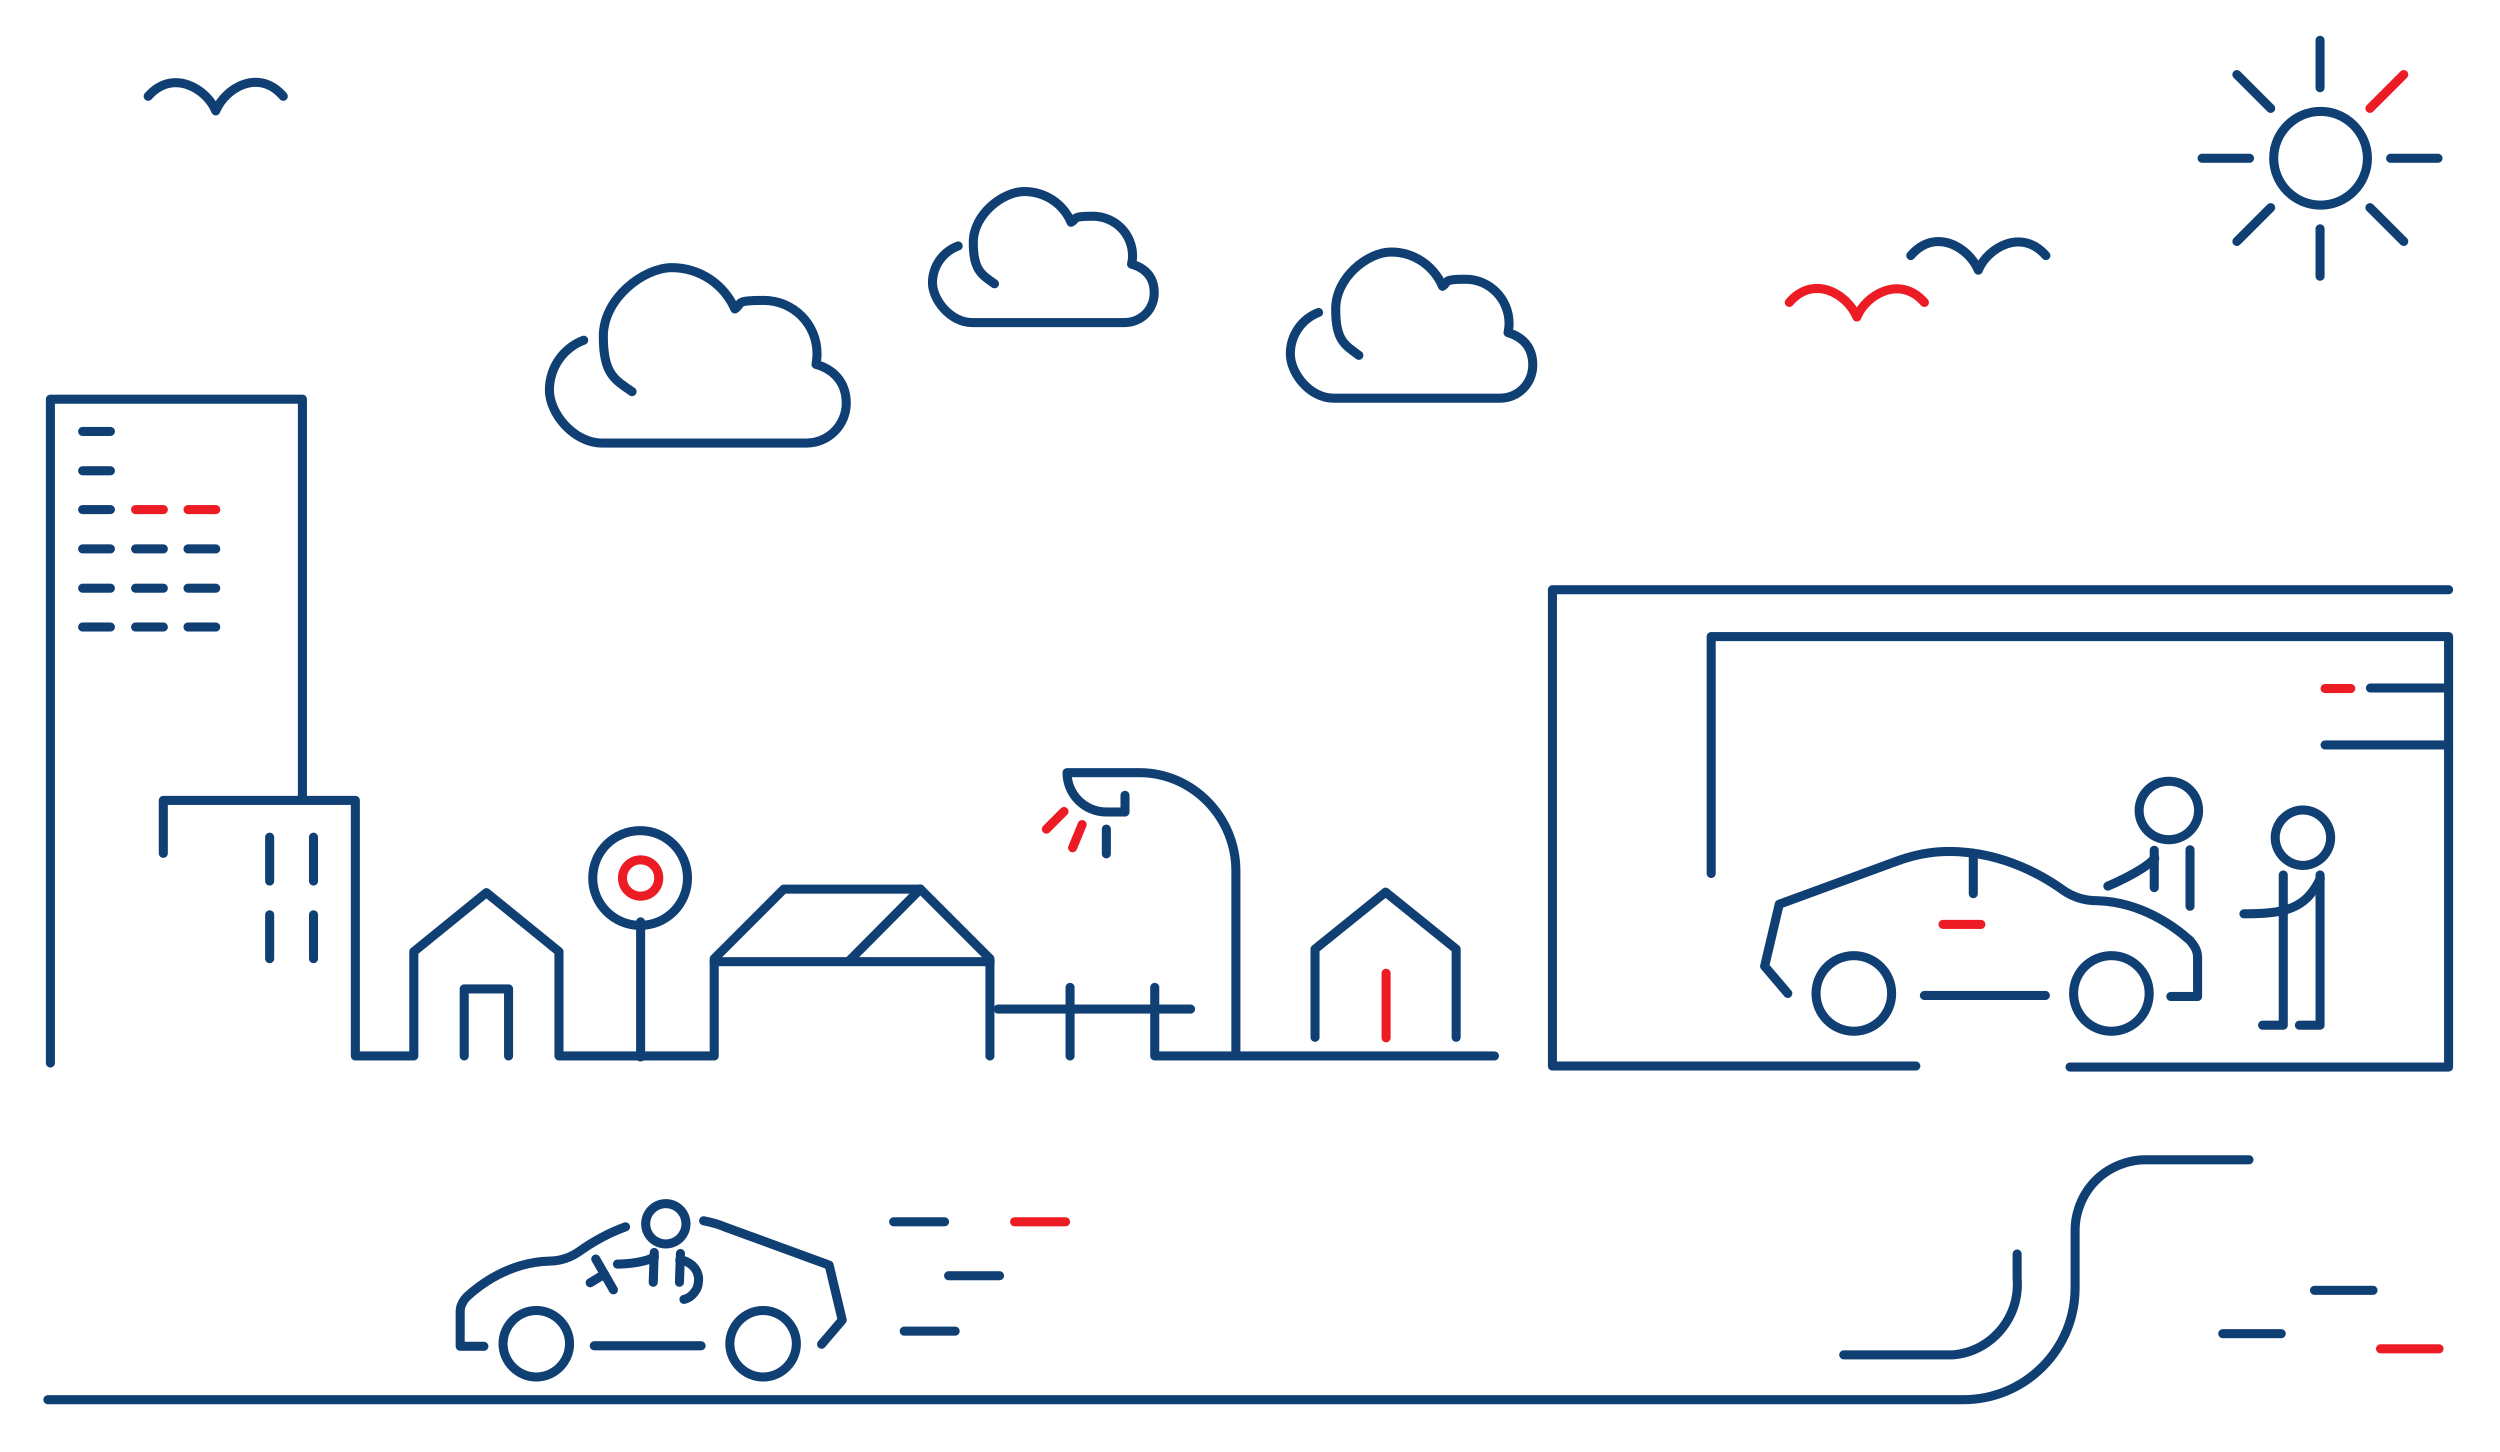 <?xml version="1.0" encoding="UTF-8"?>
<svg id="Layer_1" xmlns="http://www.w3.org/2000/svg" version="1.1" viewBox="0 0 496 288">
  <!-- Generator: Adobe Illustrator 29.4.0, SVG Export Plug-In . SVG Version: 2.1.0 Build 152)  -->
  <defs>
    <style>
      .st0 {
        stroke: #103f74;
      }

      .st0, .st1 {
        fill: none;
        stroke-linecap: round;
        stroke-linejoin: round;
        stroke-width: 1.8px;
      }

      .st1 {
        stroke: #ed1c24;
      }
    </style>
  </defs>
  <path class="st0" d="M60,158.2v-79H10v131.7"/>
  <path class="st0" d="M53.5,190.2v-8.7"/>
  <path class="st0" d="M53.5,174.8v-8.7"/>
  <path class="st0" d="M62.2,174.8v-8.7"/>
  <path class="st0" d="M62.2,190.2v-8.7"/>
  <path class="st0" d="M42.8,124.4h-5.5"/>
  <path class="st0" d="M32.4,124.4h-5.5"/>
  <path class="st0" d="M21.9,124.4h-5.5"/>
  <path class="st0" d="M42.8,116.7h-5.5"/>
  <path class="st0" d="M32.4,116.7h-5.5"/>
  <path class="st0" d="M21.9,116.7h-5.5"/>
  <path class="st0" d="M42.8,108.9h-5.5"/>
  <path class="st0" d="M32.4,108.9h-5.5"/>
  <path class="st0" d="M21.9,108.9h-5.5"/>
  <path class="st1" d="M42.8,101.1h-5.5"/>
  <path class="st1" d="M32.4,101.1h-5.5"/>
  <path class="st0" d="M21.9,101.1h-5.5"/>
  <path class="st0" d="M21.9,93.4h-5.5"/>
  <path class="st0" d="M21.9,85.6h-5.5"/>
  <path class="st0" d="M117.6,174.2c0-5.2,4.2-9.4,9.4-9.4s9.4,4.2,9.4,9.4-4.2,9.4-9.4,9.4-9.4-4.2-9.4-9.4Z"/>
  <path class="st1" d="M123.5,174.2c0-2,1.6-3.6,3.6-3.6s3.6,1.6,3.6,3.6-1.6,3.6-3.6,3.6-3.6-1.6-3.6-3.6Z"/>
  <path class="st0" d="M127.1,182.9v26.8"/>
  <path class="st0" d="M212.3,195.9v13.6"/>
  <path class="st0" d="M229.1,195.9v13.6h67.4"/>
  <path class="st0" d="M236.2,200.2h-38.2"/>
  <path class="st0" d="M196.4,209.5v-19.3l-13.8-13.8h-27.1l-13.8,13.8v19.3s-30.8,0-30.8,0v-20.7l-14.4-11.7-14.4,11.7v20.7h-11.6v-50.7h-38.1v10.5"/>
  <path class="st0" d="M196.4,190.8h-54.7"/>
  <path class="st0" d="M182.6,176.4l-14.2,14.3"/>
  <path class="st0" d="M92.1,209.5v-13.3h8.8v13.3"/>
  <path class="st0" d="M245.2,208.5v-35.7c0-10.8-8.7-19.5-19.1-19.5h-14.4c0,4.3,3.5,7.8,7.8,7.8h3.7v-3.3"/>
  <path class="st0" d="M219.5,169.4v-4.9"/>
  <path class="st1" d="M212.8,168.2l1.9-4.6"/>
  <path class="st1" d="M207.6,164.5l3.5-3.5"/>
  <path class="st0" d="M56.2,19.1c-4.8-5.6-11.5-1.7-13.4,2.9-1.7-4.3-8.5-8.5-13.4-2.9"/>
  <path class="st0" d="M115.8,67.5c-4,1.5-6.8,5.4-6.8,9.9s4.7,10.5,10.5,10.5h40.5c4.4,0,7.9-3.6,7.9-7.9s-2.7-6.8-6-7.7c.1-.7.2-1.4.2-2.1,0-5.9-4.7-10.6-10.6-10.6s-4.1.6-5.7,1.7c-2.1-4.8-6.9-8.2-12.5-8.2s-13.6,6.1-13.6,13.6,2.2,8.6,5.7,11"/>
  <path class="st0" d="M190.1,48.8c-3,1.1-5.1,4-5.1,7.3s3.5,7.9,7.9,7.9h30.2c3.3,0,5.9-2.6,5.9-5.9s-2-5-4.5-5.7c.1-.5.2-1,.2-1.6,0-4.4-3.5-7.9-7.9-7.9s-3,.5-4.3,1.2c-1.5-3.6-5.1-6.1-9.3-6.1s-10.1,4.5-10.1,10.1,1.7,6.4,4.2,8.2"/>
  <path class="st0" d="M261.6,62c-3.2,1.2-5.6,4.4-5.6,8.2s3.8,8.8,8.6,8.8h33c3.6,0,6.5-2.9,6.5-6.6s-2.2-5.6-4.9-6.4c.1-.6.2-1.2.2-1.8,0-4.9-3.9-8.8-8.6-8.8s-3.3.5-4.6,1.4c-1.7-4-5.6-6.8-10.2-6.8s-11,5-11,11.3,1.8,7.1,4.6,9.2"/>
  <path class="st0" d="M405.8,197.5h-24"/>
  <path class="st0" d="M418.9,204.6c4.1,0,7.5-3.3,7.5-7.5s-3.4-7.5-7.5-7.5-7.5,3.3-7.5,7.5,3.4,7.5,7.5,7.5Z"/>
  <path class="st0" d="M367.8,204.6c4.1,0,7.5-3.3,7.5-7.5s-3.4-7.5-7.5-7.5-7.5,3.3-7.5,7.5,3.4,7.5,7.5,7.5Z"/>
  <path class="st0" d="M430.7,197.7h5.3v-7.6c0-.7-.1-1.3-.4-1.9-.3-.6-.7-1.1-1.1-1.6-2.9-2.6-9.6-7.7-18.5-7.9-2.4,0-4.7-.7-6.7-2.1-4.4-3.2-13.5-8.3-24.6-7.6-2.9.2-5.8.9-8.5,1.9l-23.2,8.5-2.9,12.3,4.6,5.4"/>
  <path class="st0" d="M391.5,169.3v8"/>
  <path class="st1" d="M385.5,183.4h7.5"/>
  <path class="st0" d="M485.8,117h-177.8v94.5h72.1"/>
  <path class="st0" d="M410.7,211.7h75.1v-85.4h-146.3v47"/>
  <path class="st0" d="M461.3,147.8h24.5"/>
  <path class="st0" d="M485.8,136.5h-15.5"/>
  <path class="st1" d="M466.4,136.6h-5.1"/>
  <path class="st0" d="M430.3,166.6c3.2,0,5.9-2.6,5.9-5.8s-2.6-5.8-5.9-5.8-5.9,2.6-5.9,5.8,2.6,5.8,5.9,5.8Z"/>
  <path class="st0" d="M456.9,171.7c3,0,5.5-2.5,5.5-5.5s-2.5-5.5-5.5-5.5-5.5,2.5-5.5,5.5,2.5,5.5,5.5,5.5Z"/>
  <path class="st0" d="M453,173.6v29.8h-4.1"/>
  <path class="st0" d="M460.3,173.6v29.8h-4.1"/>
  <path class="st0" d="M445.2,181.3c8.3,0,12.2-1,15.1-6.9"/>
  <path class="st0" d="M434.5,168.6v11.2"/>
  <path class="st0" d="M427.4,168.7v7.4"/>
  <path class="st0" d="M418.2,175.8s6.8-2.8,9.3-5.5"/>
  <path class="st0" d="M117.9,267h21.2"/>
  <path class="st0" d="M106.4,273.2c3.6,0,6.6-3,6.6-6.6s-3-6.6-6.6-6.6-6.6,3-6.6,6.6,3,6.6,6.6,6.6Z"/>
  <path class="st0" d="M151.4,273.2c3.6,0,6.6-3,6.6-6.6s-3-6.6-6.6-6.6-6.6,3-6.6,6.6,3,6.6,6.6,6.6Z"/>
  <path class="st0" d="M96,267.1h-4.7v-6.8c0-.6.1-1.2.4-1.7.2-.5.6-1,1-1.4,2.5-2.3,8.4-6.8,16.3-7,2.1,0,4.2-.7,5.9-1.9,2.8-2,5.9-3.7,9.2-4.9"/>
  <path class="st0" d="M139.6,242.2c1.5.3,3,.7,4.4,1.3l20.5,7.5,2.6,10.9-4.1,4.8"/>
  <path class="st0" d="M132.1,246.8c2.2,0,4-1.8,4-4s-1.8-4-4-4-4,1.8-4,4,1.8,4,4,4Z"/>
  <path class="st0" d="M134.9,250c.9,0,1.8.5,2.5,1.1.7.7,1.1,1.5,1.2,2.5,0,.9-.1,1.9-.7,2.6-.5.8-1.3,1.4-2.2,1.6"/>
  <path class="st0" d="M122.5,250.8s4.8,0,7.3-1.4"/>
  <path class="st0" d="M135,248.7l-.2,5.7"/>
  <path class="st0" d="M129.8,248.5l-.2,5.9"/>
  <path class="st0" d="M118.2,249.8l3.5,6.1"/>
  <path class="st0" d="M119.9,252.8l-2.8,1.7"/>
  <path class="st1" d="M201.3,242.4h10.1"/>
  <path class="st0" d="M177.3,242.4h10.1"/>
  <path class="st0" d="M188.2,253.1h10.1"/>
  <path class="st0" d="M179.4,264.1h10.1"/>
  <path class="st0" d="M365.8,268.8h21.7c3.7-.3,7.1-2.1,9.5-5,2.4-2.9,3.5-6.5,3.2-10.2v-4.8"/>
  <path class="st0" d="M9.5,277.7h380c5.9,0,11.5-2.3,15.7-6.5,4.2-4.2,6.5-9.8,6.5-15.7v-11.4h0c0-1.9.4-3.7,1.1-5.4.7-1.7,1.7-3.2,3-4.5,1.3-1.3,2.8-2.3,4.5-3,1.7-.7,3.5-1.1,5.3-1.1h20.6"/>
  <path class="st1" d="M275,193.1v12.8"/>
  <path class="st0" d="M288.9,205.8v-17.5l-14-11.3-14,11.3v17.5"/>
  <path class="st0" d="M469.7,31.4c0-5.1-4.2-9.3-9.3-9.3s-9.3,4.2-9.3,9.3,4.2,9.3,9.3,9.3,9.3-4.2,9.3-9.3Z"/>
  <path class="st0" d="M460.3,8v9.4"/>
  <path class="st1" d="M476.9,14.8l-6.7,6.7"/>
  <path class="st0" d="M483.7,31.4h-9.4"/>
  <path class="st0" d="M476.9,47.9l-6.7-6.7"/>
  <path class="st0" d="M460.3,54.8v-9.4"/>
  <path class="st0" d="M443.8,47.9l6.7-6.7"/>
  <path class="st0" d="M436.9,31.4h9.4"/>
  <path class="st0" d="M443.8,14.8l6.7,6.7"/>
  <path class="st0" d="M379.1,50.7c4.8-5.6,11.5-1.7,13.4,2.9,1.7-4.3,8.5-8.5,13.4-2.9"/>
  <path class="st1" d="M355,60c4.8-5.6,11.5-1.7,13.4,2.9,1.7-4.3,8.5-8.5,13.4-2.9"/>
  <path class="st1" d="M472.3,267.6h11.6"/>
  <path class="st0" d="M441,264.6h11.6"/>
  <path class="st0" d="M459.2,256h11.6"/>
</svg>